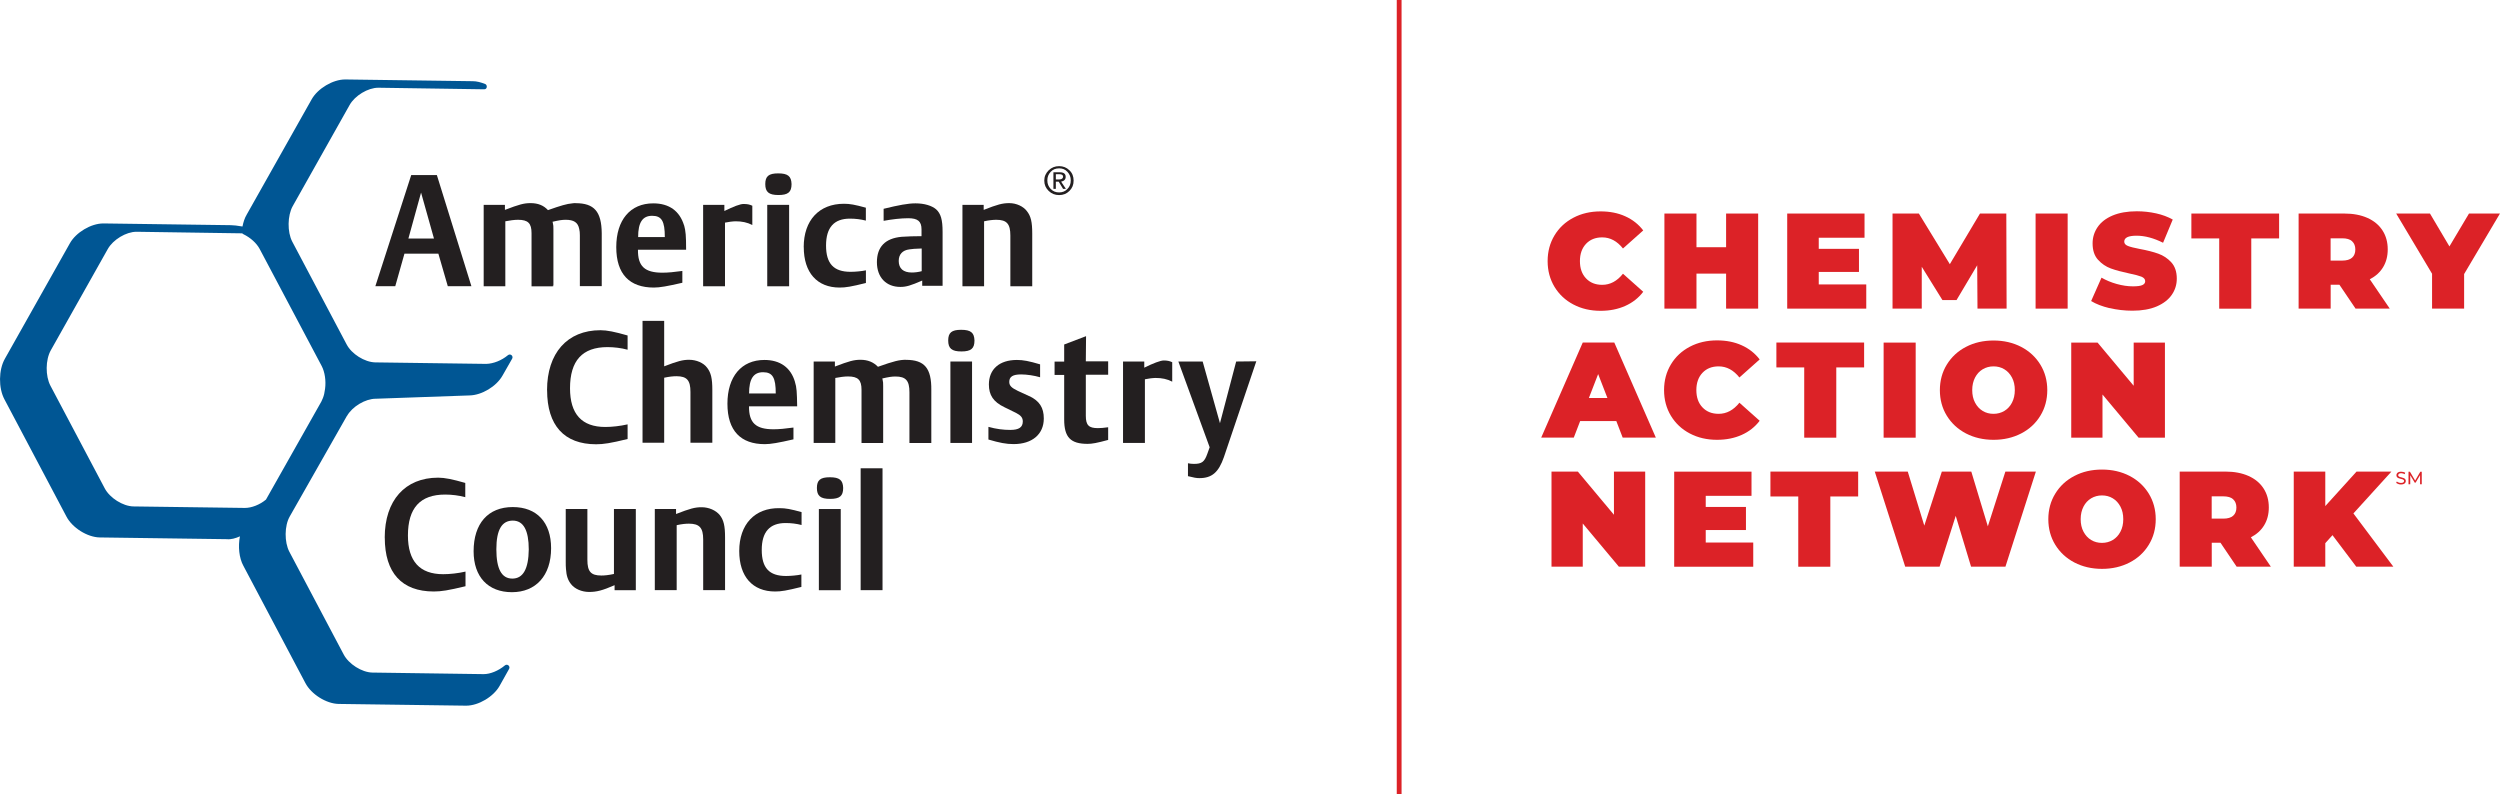 <?xml version="1.0" encoding="UTF-8"?>
<svg id="Layer_2" xmlns="http://www.w3.org/2000/svg" version="1.1" viewBox="0 0 432 137.24">
  <!-- Generator: Adobe Illustrator 29.5.1, SVG Export Plug-In . SVG Version: 2.1.0 Build 141)  -->
  <defs>
    <style>
      .st0 {
        fill: #231f20;
      }

      .st1 {
        isolation: isolate;
      }

      .st2 {
        fill: #005694;
      }

      .st3 {
        fill: #dc2227;
      }
    </style>
  </defs>
  <g class="st1">
    <path class="st2" d="M44.86,43l10.74,20.27c.53,1.02.76,2.53.57,3.93l-.15.87c-.11.49-.3.94-.49,1.32l-9.57,16.94c-1.1.91-2.5,1.44-3.63,1.44h-.04l-19.25-.26c-1.81-.04-4.08-1.47-4.95-3.14l-9.38-17.73c-.87-1.66-.87-4.46.08-6.13l9.83-17.47c.91-1.63,3.18-2.99,4.95-2.99h.08l18.22.27c.04.08.11.11.19.15,1.25.61,2.27,1.55,2.8,2.53M59.95,71.89c.91-1.63,3.18-2.99,4.99-2.99h.04l16.15-.57c2.12-.04,4.65-1.55,5.71-3.44l1.66-2.91c.11-.19.08-.45-.11-.61-.19-.15-.42-.15-.61,0-1.13.94-2.53,1.47-3.74,1.51l-19.21-.26c-1.81-.04-4.08-1.44-4.95-3.14l-9.38-17.73c-.87-1.66-.83-4.5.08-6.13l9.83-17.47c.91-1.63,3.18-2.99,4.95-2.99h.08l18.22.27c.26,0,.42-.15.45-.38.04-.23-.08-.45-.26-.53-.76-.3-1.47-.49-2.16-.49l-21.97-.3h-.08c-2.12,0-4.73,1.55-5.79,3.44l-11.23,19.93c-.34.57-.57,1.28-.72,2.04-.79-.15-1.66-.23-2-.23l-21.97-.3h-.08c-2.12,0-4.73,1.55-5.78,3.44L.85,61.98c-1.1,1.93-1.13,5.07-.08,7.03l10.7,20.23c1.02,1.97,3.63,3.59,5.75,3.63l21.97.3c.72.08,1.51-.15,2.27-.49-.34,1.74-.15,3.74.6,5.1l10.7,20.23c1.02,1.97,3.63,3.59,5.75,3.63l21.97.3h.08c2.12,0,4.73-1.55,5.78-3.44l1.63-2.91c.11-.19.08-.45-.11-.61-.19-.15-.42-.15-.61,0-1.13.94-2.53,1.51-3.67,1.51h-.04l-19.21-.27c-1.81-.04-4.08-1.47-4.95-3.14l-9.38-17.73c-.87-1.66-.87-4.5.08-6.13l9.87-17.36v.03Z"/>
    <path class="st0" d="M94.54,67.43c0,6.09,2.95,9.34,8.47,9.34,1.29,0,2.5-.19,5.44-.91v-2.53c-1.32.3-2.72.45-3.86.45-4.05,0-6.09-2.23-6.09-6.69,0-4.76,2.12-7.11,6.47-7.11,1.13,0,2.38.15,3.48.45v-2.46c-2.23-.64-3.55-.91-4.69-.91-5.75,0-9.23,3.97-9.23,10.36"/>
    <path class="st0" d="M119.08,62.17c-1.1,0-1.97.23-4.31,1.13v-7.86h-3.74v21.06h3.74v-11.23c.87-.19,1.55-.26,2.12-.26,1.82,0,2.42.72,2.42,2.72v8.77h3.78v-9.11c0-2-.23-2.99-.91-3.86-.61-.83-1.85-1.36-3.1-1.36"/>
    <path class="st0" d="M129.44,67.99c0-2.53.76-3.67,2.42-3.67s2.19.95,2.19,3.67h-4.61ZM137.38,66.02c-.72-2.5-2.57-3.82-5.29-3.82-3.97,0-6.39,2.87-6.39,7.56s2.31,6.99,6.46,6.99c1.02,0,2.34-.23,4.95-.83v-2.04c-1.4.19-2.46.3-3.44.3-3.06,0-4.27-1.1-4.24-3.97h8.32c-.04-2.42-.08-3.29-.38-4.2"/>
    <path class="st0" d="M156.55,62.17c-1.13,0-2.08.23-4.84,1.21-.76-.79-1.74-1.21-3.02-1.21-1.13,0-1.97.23-4.42,1.17v-.87h-3.67v14.07h3.74v-11.23c.76-.15,1.59-.26,2.19-.26,1.74,0,2.34.6,2.34,2.31v9.19h3.74v-9.83c0-.57,0-.68-.11-1.17,0-.04-.04-.11-.04-.15,1.13-.26,1.66-.34,2.27-.34,1.81,0,2.42.72,2.42,2.72v8.77h3.78v-9.15c.04-3.78-1.17-5.22-4.39-5.22"/>
    <rect class="st0" x="164.23" y="62.47" width="3.74" height="14.07"/>
    <path class="st0" d="M166.08,56.99c-1.63,0-2.23.49-2.23,1.85s.61,1.89,2.27,1.89,2.27-.49,2.27-1.89c-.04-1.36-.64-1.85-2.31-1.85"/>
    <path class="st0" d="M177.91,68.48l-2.04-.94c-1.1-.53-1.47-.91-1.47-1.55,0-.91.64-1.29,2.04-1.29.98,0,2.27.19,3.29.49v-2.23c-1.93-.57-2.91-.76-4.01-.76-3.02,0-4.84,1.59-4.84,4.24,0,1.85.79,3.02,2.69,3.93l2,.98c.83.42,1.17.83,1.17,1.47,0,1.02-.68,1.47-2.16,1.47-1.21,0-2.42-.15-3.78-.53v2.19c1.93.57,3.06.79,4.35.79,3.21,0,5.22-1.7,5.22-4.42,0-1.89-.76-3.02-2.46-3.86"/>
    <path class="st0" d="M187.67,58.09l-3.78,1.44v2.95h-1.66v2.31h1.66v7.68c0,3.1,1.1,4.23,4.05,4.23.79,0,1.59-.15,3.55-.68v-2.19c-.83.11-1.25.15-1.78.15-1.55,0-2.08-.49-2.08-2.12v-7.11h3.86v-2.31h-3.86l.04-4.35Z"/>
    <path class="st0" d="M197.73,63.53v-1.06h-3.67v14.07h3.78v-11c.49-.11,1.36-.23,1.85-.23,1.1,0,2,.19,2.87.64v-3.36c-.49-.23-.91-.3-1.47-.3s-1.85.49-3.37,1.25"/>
    <path class="st0" d="M213.61,62.47l-2.8,10.66-2.99-10.66h-4.2l5.41,14.82-.42,1.17c-.49,1.36-.94,1.7-2.31,1.7-.42,0-.64-.04-1.02-.11v2.23c1.02.26,1.47.34,1.97.34,2.19,0,3.33-1.02,4.24-3.63l5.6-16.56-3.48.04h0Z"/>
    <path class="st0" d="M66.49,92.91c0,6.09,2.95,9.3,8.47,9.3,1.29,0,2.5-.19,5.48-.91v-2.53c-1.29.3-2.72.45-3.86.45-4.05,0-6.09-2.23-6.09-6.69,0-4.76,2.12-7.07,6.43-7.07,1.13,0,2.38.15,3.48.45v-2.46c-2.23-.64-3.55-.91-4.69-.91-5.71,0-9.23,3.93-9.23,10.36"/>
    <path class="st0" d="M88.53,99.98c-1.85,0-2.76-1.66-2.76-5.07s.98-4.95,2.84-4.95,2.76,1.7,2.76,4.99c-.04,3.36-.98,5.03-2.84,5.03M88.61,87.62c-4.27,0-6.77,2.84-6.77,7.64,0,4.42,2.5,7.07,6.62,7.07s6.77-2.84,6.77-7.6c0-4.46-2.46-7.11-6.62-7.11"/>
    <path class="st0" d="M106.04,99.19c-.87.19-1.55.26-2.12.26-1.82,0-2.42-.68-2.42-2.72v-8.77h-3.74v9.11c0,.45,0,.87.04,1.25.08,1.21.34,1.93.87,2.61.64.83,1.85,1.36,3.14,1.36s2.31-.26,4.39-1.17v.87h3.67v-14.03h-3.78v11.23h-.05Z"/>
    <path class="st0" d="M121.24,87.65c-1.17,0-2,.23-4.42,1.17v-.87h-3.67v14.03h3.78v-11.23c.87-.19,1.51-.26,2.12-.26,1.82,0,2.46.72,2.46,2.72v8.77h3.78v-9.11c0-2-.23-2.99-.91-3.86-.68-.83-1.89-1.36-3.14-1.36"/>
    <path class="st0" d="M127.74,95.22c0,4.42,2.31,6.99,6.2,6.99,1.06,0,1.97-.15,4.54-.79v-2.15c-.68.15-1.85.26-2.65.26-2.91,0-4.2-1.4-4.2-4.5s1.36-4.65,4.12-4.65c.98,0,1.85.11,2.76.34v-2.23c-1.93-.53-2.76-.68-3.78-.68-4.31-.08-6.99,2.8-6.99,7.41"/>
    <path class="st0" d="M143.39,82.47c-1.63,0-2.23.49-2.23,1.85s.61,1.89,2.27,1.89,2.27-.49,2.27-1.89c-.04-1.36-.64-1.85-2.31-1.85"/>
    <rect class="st0" x="141.5" y="87.96" width="3.78" height="14.03"/>
    <rect class="st0" x="148.72" y="80.92" width="3.78" height="21.06"/>
    <path class="st0" d="M70.57,41.22l2.19-7.94,2.23,7.94h-4.42ZM71.06,30.25l-6.2,19.21h3.44l1.59-5.63h5.86l1.63,5.63h4.08l-5.97-19.21h-4.43Z"/>
    <path class="st0" d="M99.5,35.1c-.19,0-.42,0-.61.04-.94.08-1.97.38-4.2,1.17-.76-.83-1.74-1.21-3.02-1.21-1.13,0-1.97.23-4.42,1.17v-.87h-3.67v14.07h3.74v-11.23c.76-.15,1.59-.26,2.19-.26,1.74,0,2.34.6,2.34,2.31v9.19h3.63l.15-.27v-9.57c0-.57,0-.68-.11-1.17,0-.04-.04-.08-.04-.15,1.13-.26,1.66-.34,2.27-.34,1.4,0,2.12.45,2.34,1.59.08.3.11.68.11,1.1v8.77h3.78v-9.15c-.04-3.71-1.29-5.18-4.5-5.18"/>
    <polygon class="st0" points="95.6 49.47 95.6 49.2 95.49 49.47 95.6 49.47"/>
    <path class="st0" d="M110.27,40.96c0-2.53.76-3.67,2.42-3.67s2.19.94,2.19,3.67h-4.61ZM118.21,38.96c-.76-2.5-2.57-3.82-5.33-3.82-3.97,0-6.39,2.87-6.39,7.56s2.31,6.99,6.5,6.99c1.02,0,2.34-.23,4.92-.83v-2.04c-1.4.19-2.46.3-3.44.3-3.06,0-4.27-1.1-4.23-3.97h8.32c0-2.42-.08-3.25-.34-4.2"/>
    <path class="st0" d="M125.17,36.46v-1.06h-3.67v14.07h3.78v-11c.49-.11,1.36-.23,1.85-.23,1.06,0,2,.19,2.87.64v-3.33c-.49-.23-.91-.3-1.47-.3-.57-.04-1.81.45-3.36,1.21"/>
    <rect class="st0" x="132.58" y="35.4" width="3.78" height="14.07"/>
    <path class="st0" d="M134.47,29.96c-1.63,0-2.23.49-2.23,1.85s.61,1.89,2.27,1.89,2.27-.49,2.27-1.89c-.04-1.36-.64-1.85-2.31-1.85"/>
    <path class="st0" d="M138.89,42.7c0,4.42,2.31,6.99,6.2,6.99,1.06,0,1.97-.15,4.54-.79v-2.19c-.68.15-1.81.26-2.65.26-2.91,0-4.24-1.4-4.24-4.54s1.4-4.65,4.12-4.65c.98,0,1.85.11,2.76.34v-2.23c-1.93-.53-2.76-.68-3.78-.68-4.31,0-6.96,2.87-6.96,7.49"/>
    <path class="st0" d="M159.27,46.86c-.53.15-1.17.23-1.7.23-1.47,0-2.27-.68-2.27-2,0-1.13.64-1.85,1.85-2,.57-.08.87-.11,2.12-.15v3.93h0ZM158.17,35.14c-1.25,0-2.87.3-5.48.94v2.08c1.4-.26,2.99-.45,4.24-.45,1.66,0,2.31.53,2.31,1.93v1.17c-1.29,0-2.34.04-3.44.11-2.84.26-4.27,1.74-4.27,4.39s1.63,4.27,4.05,4.27c1.02,0,1.78-.23,3.78-1.1v.91h3.52v-9.3c0-2.12-.3-3.18-1.13-3.93-.72-.61-2-1.02-3.55-1.02"/>
    <path class="st0" d="M174.4,35.1c-1.17,0-2.04.23-4.42,1.17v-.87h-3.67v14.07h3.74v-11.23c.87-.19,1.55-.26,2.12-.26,1.81,0,2.42.72,2.42,2.72v8.77h3.78v-9.11c0-2-.23-2.99-.91-3.86-.61-.83-1.82-1.4-3.06-1.4"/>
    <path class="st0" d="M184.46,32.64c-.38.42-.87.61-1.44.61-.61,0-1.06-.19-1.47-.61-.38-.42-.57-.87-.57-1.47s.19-1.06.57-1.47c.38-.42.87-.61,1.47-.61s1.06.19,1.44.61.57.87.57,1.47-.19,1.1-.57,1.47M184.8,29.43c-.49-.49-1.1-.72-1.78-.72-.72,0-1.29.23-1.81.72-.49.49-.76,1.06-.76,1.78s.26,1.29.76,1.78,1.1.72,1.81.72,1.29-.23,1.78-.72.72-1.06.72-1.78-.23-1.32-.72-1.78"/>
    <path class="st0" d="M182.45,31.01v-.91h.61c.42,0,.64.15.64.42,0,.3-.23.49-.68.49h-.57ZM184.15,30.56c0-.53-.34-.79-1.02-.79h-1.1v2.87h.42v-1.25h.49l.76,1.25h.49l-.83-1.25c.53-.11.79-.38.79-.83"/>
  </g>
  <rect class="st3" x="241.36" width=".83" height="137.24"/>
  <g>
    <path class="st3" d="M271.89,52.62c-1.39-.73-2.48-1.75-3.27-3.05-.79-1.31-1.19-2.79-1.19-4.45s.4-3.14,1.19-4.45c.79-1.31,1.88-2.32,3.27-3.05,1.39-.73,2.96-1.09,4.69-1.09,1.6,0,3.02.28,4.27.85,1.25.56,2.29,1.38,3.1,2.44l-3.5,3.12c-1.02-1.28-2.21-1.92-3.59-1.92-1.16,0-2.09.37-2.79,1.11-.7.74-1.06,1.74-1.06,2.99s.35,2.25,1.06,2.99c.7.74,1.63,1.11,2.79,1.11,1.38,0,2.57-.64,3.59-1.92l3.5,3.12c-.81,1.07-1.85,1.88-3.1,2.44-1.25.56-2.67.85-4.27.85-1.74,0-3.3-.36-4.69-1.09h0Z"/>
    <path class="st3" d="M303.81,36.9v16.43h-5.54v-6.05h-5.12v6.05h-5.54v-16.43h5.54v5.82h5.12v-5.82h5.54Z"/>
    <path class="st3" d="M322.49,49.15v4.18h-13.66v-16.43h13.36v4.18h-7.91v1.92h6.95v3.99h-6.95v2.16h8.22Z"/>
    <path class="st3" d="M341.71,53.33l-.05-7.49-3.57,6.01h-2.44l-3.57-5.75v7.23h-5.05v-16.43h4.55l5.35,8.75,5.21-8.75h4.55l.05,16.43h-5.05,0Z"/>
    <path class="st3" d="M351.75,36.9h5.54v16.43h-5.54v-16.43Z"/>
    <path class="st3" d="M364.53,53.25c-1.29-.31-2.35-.72-3.18-1.23l1.79-4.04c.78.45,1.66.82,2.63,1.09.97.27,1.9.41,2.79.41.77,0,1.32-.07,1.64-.22.33-.15.49-.37.49-.67,0-.34-.22-.6-.65-.78-.43-.17-1.14-.36-2.12-.56-1.27-.27-2.32-.55-3.17-.86-.85-.31-1.58-.81-2.21-1.5-.63-.69-.94-1.64-.94-2.83,0-1.03.29-1.97.87-2.82.58-.85,1.44-1.51,2.59-2,1.15-.48,2.54-.73,4.19-.73,1.13,0,2.23.12,3.32.36s2.04.6,2.88,1.07l-1.67,4.01c-1.61-.81-3.14-1.22-4.58-1.22s-2.13.34-2.13,1.03c0,.33.21.57.63.74s1.12.34,2.09.53c1.25.23,2.31.5,3.17.81.86.31,1.61.8,2.24,1.49.63.69.95,1.63.95,2.82,0,1.03-.29,1.97-.87,2.8-.58.84-1.44,1.5-2.59,2-1.15.49-2.55.74-4.19.74-1.36,0-2.69-.15-3.98-.46h0Z"/>
    <path class="st3" d="M383.48,41.2h-4.81v-4.3h15.16v4.3h-4.81v12.14h-5.54v-12.14Z"/>
    <path class="st3" d="M404.24,49.2h-1.5v4.13h-5.54v-16.43h7.91c1.52,0,2.84.25,3.97.75s2,1.22,2.61,2.16.91,2.04.91,3.29c0,1.17-.27,2.2-.8,3.07-.53.88-1.3,1.57-2.3,2.09l3.45,5.07h-5.91l-2.79-4.13h0ZM406.44,41.68c-.38-.34-.94-.5-1.69-.5h-2.02v3.85h2.02c.75,0,1.32-.17,1.69-.5.38-.34.56-.81.56-1.42s-.19-1.08-.56-1.42Z"/>
    <path class="st3" d="M425.8,47.37v5.96h-5.54v-6.03l-6.2-10.4h5.84l3.36,5.68,3.38-5.68h5.35l-6.2,10.47h0Z"/>
    <path class="st3" d="M279.29,72.76h-6.24l-1.1,2.86h-5.63l7.18-16.43h5.45l7.18,16.43h-5.73l-1.1-2.86ZM277.76,68.77l-1.6-4.13-1.6,4.13h3.19Z"/>
    <path class="st3" d="M292.01,74.91c-1.39-.73-2.48-1.75-3.27-3.05-.79-1.31-1.19-2.79-1.19-4.45s.4-3.14,1.19-4.45,1.88-2.32,3.27-3.05c1.39-.73,2.96-1.09,4.69-1.09,1.6,0,3.02.28,4.27.85,1.25.56,2.29,1.38,3.1,2.44l-3.5,3.12c-1.02-1.28-2.21-1.92-3.59-1.92-1.16,0-2.09.37-2.79,1.11-.7.74-1.06,1.74-1.06,2.99s.35,2.25,1.06,2.99c.7.74,1.63,1.11,2.79,1.11,1.38,0,2.57-.64,3.59-1.92l3.5,3.12c-.81,1.07-1.85,1.88-3.1,2.44-1.25.56-2.67.85-4.27.85-1.74,0-3.3-.36-4.69-1.09h0Z"/>
    <path class="st3" d="M311.77,63.49h-4.81v-4.3h15.16v4.3h-4.81v12.14h-5.54v-12.14Z"/>
    <path class="st3" d="M325.49,59.2h5.54v16.43h-5.54v-16.43Z"/>
    <path class="st3" d="M339.72,74.9c-1.41-.74-2.51-1.76-3.31-3.06s-1.2-2.78-1.2-4.42.4-3.12,1.2-4.42,1.9-2.33,3.31-3.06c1.41-.74,3-1.1,4.77-1.1s3.36.37,4.77,1.1c1.41.74,2.51,1.76,3.31,3.06s1.2,2.78,1.2,4.42-.4,3.12-1.2,4.42c-.8,1.31-1.9,2.33-3.31,3.06s-3,1.1-4.77,1.1-3.36-.37-4.77-1.1h0ZM346.35,71.01c.56-.34,1-.81,1.32-1.43s.49-1.34.49-2.17-.16-1.55-.49-2.17c-.33-.62-.77-1.1-1.32-1.43-.56-.34-1.18-.5-1.87-.5s-1.31.17-1.87.5c-.56.34-1,.81-1.32,1.43s-.49,1.34-.49,2.17.16,1.55.49,2.17c.33.62.77,1.1,1.32,1.43.56.34,1.18.5,1.87.5s1.31-.17,1.87-.5Z"/>
    <path class="st3" d="M374.1,59.2v16.43h-4.55l-6.24-7.46v7.46h-5.4v-16.43h4.55l6.24,7.46v-7.46h5.4Z"/>
    <path class="st3" d="M284.29,81.49v16.43h-4.55l-6.24-7.46v7.46h-5.4v-16.43h4.55l6.24,7.46v-7.46h5.4Z"/>
    <path class="st3" d="M302.96,93.75v4.18h-13.66v-16.43h13.36v4.18h-7.91v1.92h6.95v3.99h-6.95v2.16h8.22Z"/>
    <path class="st3" d="M310.74,85.79h-4.81v-4.3h15.16v4.3h-4.81v12.14h-5.54v-12.14Z"/>
    <path class="st3" d="M351.8,81.49l-5.26,16.43h-5.94l-2.65-8.78-2.79,8.78h-5.94l-5.26-16.43h5.7l2.86,9.34,3.03-9.34h5.09l2.86,9.46,3.03-9.46h5.26,0Z"/>
    <path class="st3" d="M358.46,97.2c-1.41-.74-2.51-1.76-3.31-3.06s-1.2-2.78-1.2-4.42.4-3.12,1.2-4.42c.8-1.31,1.9-2.33,3.31-3.06,1.41-.74,3-1.1,4.77-1.1s3.36.37,4.77,1.1c1.41.74,2.51,1.76,3.31,3.06.8,1.31,1.2,2.78,1.2,4.42s-.4,3.12-1.2,4.42c-.8,1.31-1.9,2.33-3.31,3.06s-3,1.1-4.77,1.1-3.36-.37-4.77-1.1h0ZM365.09,93.31c.56-.34,1-.81,1.32-1.43.33-.62.49-1.34.49-2.17s-.16-1.55-.49-2.17c-.33-.62-.77-1.1-1.32-1.43-.56-.34-1.18-.5-1.87-.5s-1.31.17-1.87.5c-.56.34-1,.81-1.32,1.43s-.49,1.34-.49,2.17.16,1.55.49,2.17c.33.62.77,1.1,1.32,1.43.56.34,1.18.5,1.87.5s1.31-.17,1.87-.5Z"/>
    <path class="st3" d="M383.69,93.79h-1.5v4.13h-5.54v-16.43h7.91c1.52,0,2.84.25,3.97.75s2,1.22,2.61,2.16c.61.94.91,2.04.91,3.29,0,1.17-.27,2.2-.8,3.07-.53.88-1.3,1.57-2.3,2.09l3.45,5.07h-5.91l-2.79-4.13h0ZM385.89,86.27c-.38-.34-.94-.5-1.69-.5h-2.02v3.85h2.02c.75,0,1.32-.17,1.69-.5.38-.34.56-.81.56-1.42s-.19-1.08-.56-1.42h0Z"/>
    <path class="st3" d="M403.05,92.48l-1.24,1.38v4.06h-5.45v-16.43h5.45v5.96l5.4-5.96h6.03l-6.57,7.23,6.9,9.2h-6.41l-4.11-5.45h0Z"/>
    <g>
      <path class="st3" d="M414.42,83.63c-.15-.05-.27-.12-.36-.19l.11-.24c.08.07.19.14.32.18.13.05.26.07.4.07.18,0,.31-.03.4-.09s.13-.14.13-.24c0-.07-.02-.14-.07-.18-.05-.05-.11-.08-.18-.11s-.17-.05-.3-.08c-.16-.04-.29-.08-.4-.12-.1-.04-.19-.1-.26-.18s-.11-.19-.11-.33c0-.11.03-.22.09-.31s.15-.17.27-.22c.12-.06.28-.08.46-.08.13,0,.25.02.38.05s.23.08.32.14l-.1.25c-.09-.06-.19-.1-.29-.13-.1-.03-.2-.05-.3-.05-.18,0-.31.03-.39.1-.09.06-.13.15-.13.25,0,.07.02.14.07.18.05.05.11.08.18.11.07.02.17.05.3.08.16.04.29.08.39.12s.18.1.26.18c.07.08.11.19.11.32,0,.11-.03.22-.09.31-.06.09-.15.17-.28.22s-.28.08-.46.08c-.16,0-.32-.02-.47-.08h0Z"/>
      <path class="st3" d="M418.19,83.68v-1.58l-.78,1.31h-.14l-.78-1.3v1.57h-.3v-2.16h.25l.9,1.52.89-1.52h.25v2.16h-.29Z"/>
    </g>
  </g>
</svg>